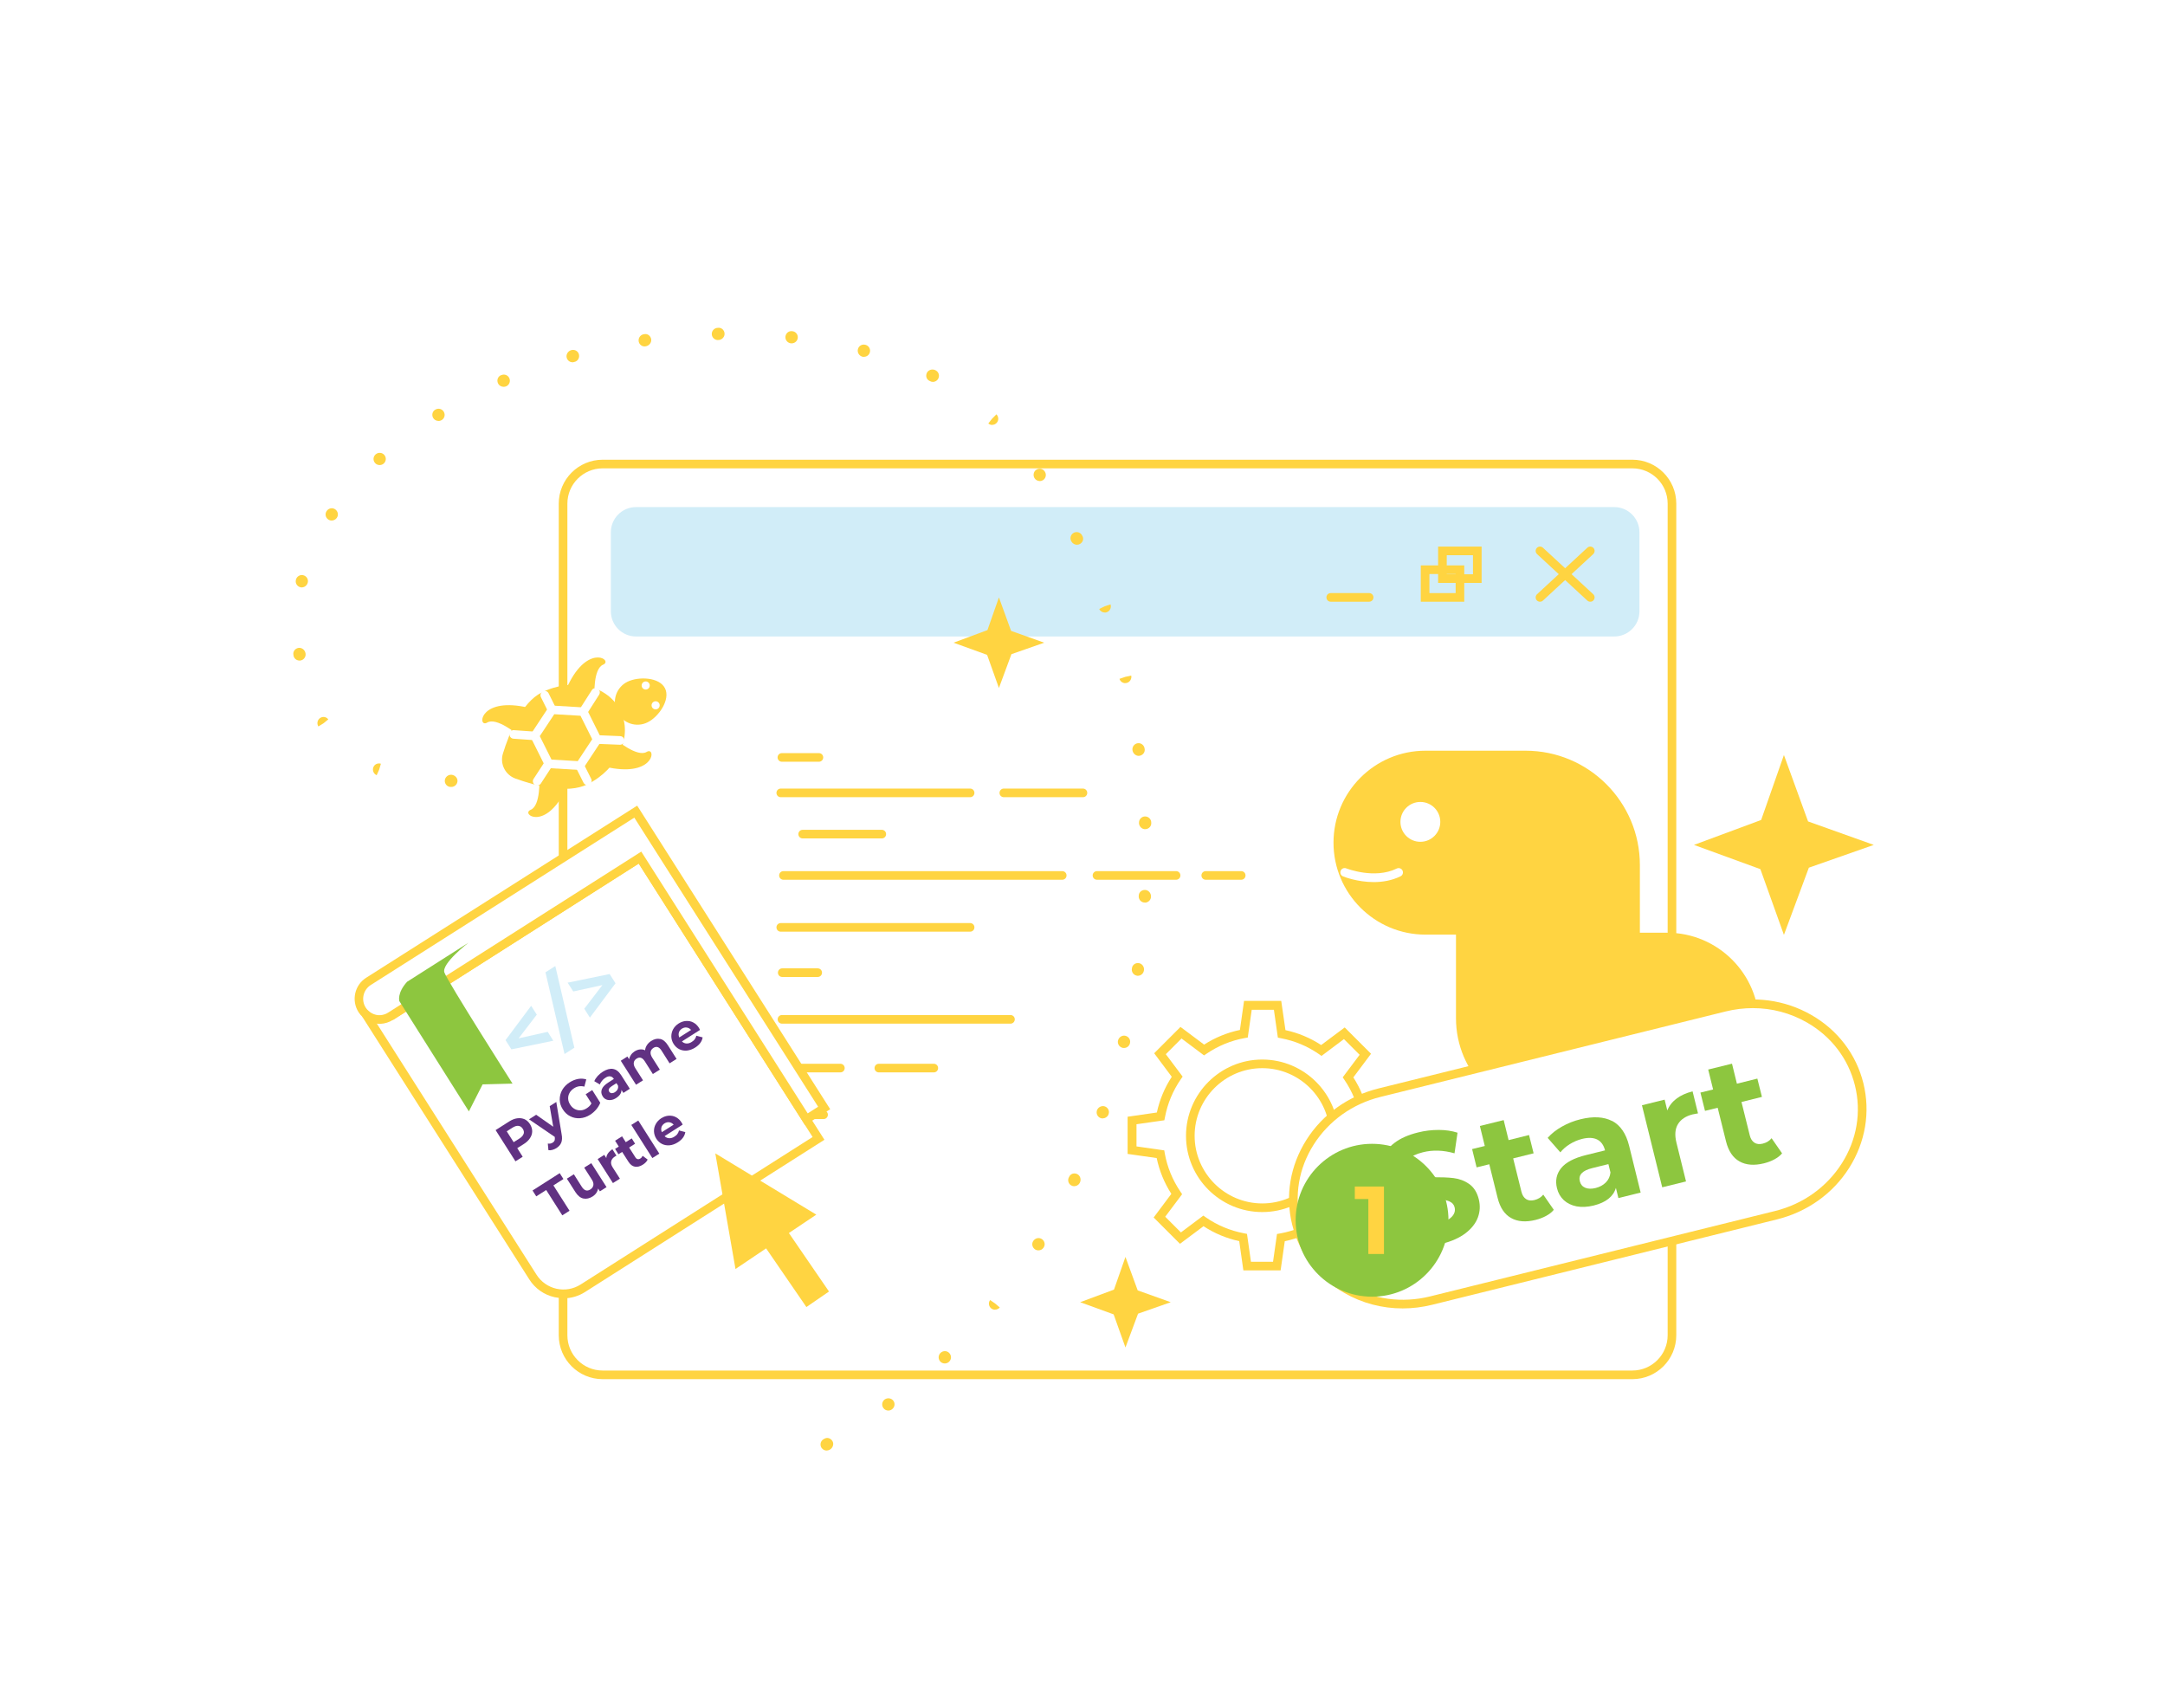 <?xml version="1.0" encoding="UTF-8"?> <svg xmlns="http://www.w3.org/2000/svg" width="251" height="198" viewBox="0 0 251 198" fill="none"><g filter="url(#filter0_dd_4408_687)"><path d="M189.25 144.87H69.87C67.06 144.87 64.78 142.59 64.78 139.78V43.38C64.78 40.57 67.06 38.29 69.87 38.29H189.25C192.06 38.29 194.34 40.57 194.34 43.38V139.78C194.34 142.59 192.06 144.87 189.25 144.87ZM69.87 39.29C67.62 39.29 65.78 41.12 65.78 43.38V139.78C65.78 142.04 67.61 143.87 69.87 143.87H189.25C191.5 143.87 193.34 142.04 193.34 139.78V43.38C193.34 41.12 191.51 39.29 189.25 39.29H69.87Z" fill="#FFD441"></path><path d="M165.27 72.02H176.86C184.18 72.02 190.12 77.96 190.12 85.28V93.34H165.26C159.38 93.34 154.6 88.56 154.6 82.68C154.6 76.8 159.38 72.02 165.26 72.02H165.27Z" fill="#FFD441"></path><path d="M168.8 93.12H193.28C199.16 93.12 203.94 97.9 203.94 103.78C203.94 109.66 199.16 114.44 193.28 114.44H180.21C173.91 114.44 168.8 109.33 168.8 103.03V93.12Z" fill="#FFD441"></path><path d="M164.67 82.58C165.946 82.58 166.98 81.546 166.98 80.27C166.98 78.994 165.946 77.96 164.67 77.96C163.394 77.96 162.36 78.994 162.36 80.27C162.36 81.546 163.394 82.58 164.67 82.58Z" fill="white"></path><path d="M159.27 87.25C157.36 87.25 155.8 86.63 155.71 86.59C155.45 86.49 155.33 86.2 155.43 85.94C155.53 85.68 155.82 85.56 156.08 85.66C156.11 85.67 159.35 86.95 161.93 85.68C162.18 85.56 162.48 85.66 162.6 85.91C162.72 86.16 162.62 86.46 162.37 86.58C161.35 87.08 160.26 87.25 159.27 87.25Z" fill="white"></path><path d="M135.73 135.95L131.94 137.28L130.48 141.2L129.11 137.36L125.23 135.95L129.15 134.49L130.48 130.7L131.9 134.58L135.73 135.95Z" fill="#FFD441"></path><path d="M217.24 82.94L209.71 85.58L206.82 93.37L204.09 85.75L196.39 82.94L204.18 80.05L206.82 72.52L209.62 80.22L217.24 82.94Z" fill="#FFD441"></path><path d="M187.15 43.78H73.74C72.127 43.78 70.82 45.087 70.82 46.7V55.86C70.82 57.473 72.127 58.78 73.74 58.78H187.15C188.762 58.78 190.07 57.473 190.07 55.86V46.7C190.07 45.087 188.762 43.78 187.15 43.78Z" fill="#D1EDF8"></path><path d="M178.54 54.75C178.41 54.75 178.27 54.7 178.17 54.59C177.98 54.39 178 54.07 178.2 53.88L184.03 48.49C184.23 48.3 184.55 48.32 184.74 48.52C184.93 48.72 184.91 49.04 184.71 49.23L178.88 54.62C178.78 54.71 178.66 54.75 178.54 54.75Z" fill="#FFD441"></path><path d="M184.37 54.75C184.25 54.75 184.13 54.71 184.03 54.62L178.2 49.23C178 49.04 177.98 48.73 178.17 48.52C178.36 48.32 178.67 48.3 178.88 48.49L184.71 53.88C184.91 54.07 184.93 54.38 184.74 54.59C184.64 54.7 184.51 54.75 184.37 54.75Z" fill="#FFD441"></path><path d="M171.77 52.57H166.729V48.36H171.77V52.57ZM167.729 51.57H170.77V49.36H167.729V51.57Z" fill="#FFD441"></path><path d="M169.76 54.75H164.72V50.54H169.76V54.75ZM165.72 53.75H168.76V51.54H165.72V53.75Z" fill="#FFD441"></path><path d="M158.73 54.75H154.28C154 54.75 153.78 54.53 153.78 54.25C153.78 53.97 154 53.75 154.28 53.75H158.73C159.01 53.75 159.23 53.97 159.23 54.25C159.23 54.53 159.01 54.75 158.73 54.75Z" fill="#FFD441"></path><path d="M112.47 77.41H90.519C90.24 77.41 90.019 77.19 90.019 76.91C90.019 76.63 90.24 76.41 90.519 76.41H112.47C112.75 76.41 112.97 76.63 112.97 76.91C112.97 77.19 112.75 77.41 112.47 77.41Z" fill="#FFD441"></path><path d="M117.15 103.66H90.66C90.38 103.66 90.16 103.44 90.16 103.16C90.16 102.88 90.38 102.66 90.66 102.66H117.15C117.43 102.66 117.65 102.88 117.65 103.16C117.65 103.44 117.43 103.66 117.15 103.66Z" fill="#FFD441"></path><path d="M112.47 93H90.519C90.24 93 90.019 92.78 90.019 92.5C90.019 92.22 90.24 92 90.519 92H112.47C112.75 92 112.97 92.22 112.97 92.5C112.97 92.78 112.75 93 112.47 93Z" fill="#FFD441"></path><path d="M123.15 86.98H90.83C90.55 86.98 90.33 86.76 90.33 86.48C90.33 86.2 90.55 85.98 90.83 85.98H123.15C123.43 85.98 123.65 86.2 123.65 86.48C123.65 86.76 123.43 86.98 123.15 86.98Z" fill="#FFD441"></path><path d="M125.55 77.41H116.38C116.1 77.41 115.88 77.19 115.88 76.91C115.88 76.63 116.1 76.41 116.38 76.41H125.55C125.83 76.41 126.05 76.63 126.05 76.91C126.05 77.19 125.83 77.41 125.55 77.41Z" fill="#FFD441"></path><path d="M102.23 82.19H93.06C92.78 82.19 92.56 81.97 92.56 81.69C92.56 81.41 92.78 81.19 93.06 81.19H102.23C102.51 81.19 102.73 81.41 102.73 81.69C102.73 81.97 102.51 82.19 102.23 82.19Z" fill="#FFD441"></path><path d="M136.35 86.98H127.18C126.9 86.98 126.68 86.76 126.68 86.48C126.68 86.2 126.9 85.98 127.18 85.98H136.35C136.63 85.98 136.85 86.2 136.85 86.48C136.85 86.76 136.63 86.98 136.35 86.98Z" fill="#FFD441"></path><path d="M143.9 86.98H139.79C139.51 86.98 139.29 86.76 139.29 86.48C139.29 86.2 139.51 85.98 139.79 85.98H143.9C144.18 85.98 144.4 86.2 144.4 86.48C144.4 86.76 144.18 86.98 143.9 86.98Z" fill="#FFD441"></path><path d="M94.8 98.25H90.69C90.41 98.25 90.19 98.03 90.19 97.75C90.19 97.47 90.41 97.25 90.69 97.25H94.8C95.08 97.25 95.3 97.47 95.3 97.75C95.3 98.03 95.08 98.25 94.8 98.25Z" fill="#FFD441"></path><path d="M97.43 109.31H91.06C90.78 109.31 90.56 109.09 90.56 108.81C90.56 108.53 90.78 108.31 91.06 108.31H97.43C97.71 108.31 97.93 108.53 97.93 108.81C97.93 109.09 97.71 109.31 97.43 109.31Z" fill="#FFD441"></path><path d="M108.26 109.31H101.89C101.61 109.31 101.39 109.09 101.39 108.81C101.39 108.53 101.61 108.31 101.89 108.31H108.26C108.54 108.31 108.76 108.53 108.76 108.81C108.76 109.09 108.54 109.31 108.26 109.31Z" fill="#FFD441"></path><path d="M95.48 114.72H91.19C90.91 114.72 90.69 114.5 90.69 114.22C90.69 113.94 90.91 113.72 91.19 113.72H95.48C95.76 113.72 95.98 113.94 95.98 114.22C95.98 114.5 95.76 114.72 95.48 114.72Z" fill="#FFD441"></path><path d="M94.94 73.3H90.65C90.37 73.3 90.15 73.08 90.15 72.8C90.15 72.52 90.37 72.3 90.65 72.3H94.94C95.22 72.3 95.44 72.52 95.44 72.8C95.44 73.08 95.22 73.3 94.94 73.3Z" fill="#FFD441"></path><path d="M131.23 114.9V118.34L134.53 118.81C134.84 120.5 135.49 122.06 136.42 123.42L134.42 126.09L136.85 128.52L139.51 126.52C140.87 127.46 142.43 128.13 144.11 128.44L144.58 131.75H148.02L148.49 128.45C150.18 128.14 151.74 127.49 153.1 126.56L155.77 128.56L158.2 126.13L156.2 123.47C157.14 122.11 157.81 120.55 158.12 118.87L161.43 118.4V114.96L158.13 114.49C157.82 112.8 157.17 111.24 156.24 109.88L158.24 107.21L155.81 104.78L153.15 106.78C151.79 105.84 150.23 105.17 148.55 104.86L148.08 101.55H144.64L144.17 104.85C142.48 105.16 140.92 105.81 139.56 106.74L136.89 104.74L134.46 107.17L136.46 109.83C135.52 111.19 134.85 112.75 134.54 114.43L131.23 114.9ZM146.34 108.31C150.95 108.31 154.68 112.05 154.68 116.65C154.68 121.25 150.94 124.99 146.34 124.99C141.74 124.99 138 121.26 138 116.65C138 112.04 141.74 108.31 146.34 108.31Z" fill="white"></path><path d="M148.46 132.26H144.15L143.67 128.87C142.19 128.55 140.8 127.97 139.53 127.14L136.8 129.18L133.75 126.13L135.8 123.39C134.98 122.11 134.41 120.72 134.1 119.24L130.73 118.76V114.45L134.12 113.96C134.44 112.48 135.02 111.09 135.85 109.82L133.81 107.09L136.86 104.04L139.6 106.09C140.87 105.27 142.27 104.7 143.75 104.39L144.23 101.02H148.54L149.03 104.41C150.51 104.73 151.9 105.31 153.17 106.14L155.9 104.1L158.95 107.15L156.9 109.89C157.72 111.16 158.29 112.56 158.6 114.04L161.97 114.52V118.83L158.58 119.31C158.26 120.79 157.68 122.18 156.85 123.45L158.89 126.18L155.84 129.23L153.1 127.18C151.83 128 150.43 128.57 148.95 128.88L148.47 132.25L148.46 132.26ZM145.02 131.26H147.59L148.05 128.04L148.41 127.98C150.01 127.69 151.49 127.08 152.83 126.17L153.13 125.97L155.74 127.93L157.56 126.11L155.61 123.5L155.82 123.2C156.74 121.87 157.36 120.38 157.66 118.79L157.73 118.44L160.96 117.98V115.41L157.74 114.95L157.68 114.6C157.39 113 156.78 111.52 155.87 110.18L155.67 109.88L157.63 107.27L155.81 105.45L153.21 107.4L152.91 107.19C151.58 106.27 150.1 105.65 148.5 105.35L148.15 105.28L147.69 102.05H145.12L144.66 105.27L144.31 105.33C142.71 105.62 141.23 106.23 139.89 107.14L139.59 107.34L136.98 105.38L135.16 107.2L137.11 109.8L136.9 110.1C135.98 111.43 135.36 112.92 135.06 114.51L134.99 114.86L131.76 115.32V117.89L134.98 118.35L135.04 118.71C135.33 120.3 135.94 121.79 136.85 123.13L137.05 123.43L135.09 126.04L136.91 127.86L139.51 125.91L139.81 126.12C141.14 127.04 142.63 127.66 144.22 127.96L144.57 128.03L145.03 131.26H145.02ZM146.34 125.5C141.46 125.5 137.5 121.53 137.5 116.66C137.5 111.79 141.47 107.82 146.34 107.82C151.21 107.82 155.18 111.79 155.18 116.66C155.18 121.53 151.21 125.5 146.34 125.5ZM146.34 108.82C142.02 108.82 138.5 112.34 138.5 116.66C138.5 120.98 142.02 124.5 146.34 124.5C150.66 124.5 154.18 120.98 154.18 116.66C154.18 112.34 150.66 108.82 146.34 108.82Z" fill="#FFD441"></path><path d="M45.28 102.81L74.2 84.42L94.89 116.96L67.57 134.33C65.61 135.58 63.02 135 61.78 133.04L42.39 102.55" fill="white"></path><path d="M65.33 135.48C64.99 135.48 64.65 135.44 64.3 135.37C63.08 135.1 62.03 134.36 61.36 133.3L41.97 102.81L42.81 102.27L62.2 132.76C62.73 133.59 63.55 134.17 64.52 134.39C65.48 134.6 66.47 134.43 67.31 133.9L94.21 116.8L74.05 85.11L45.55 103.24L45.01 102.4L74.35 83.74L95.58 117.12L67.84 134.76C67.08 135.25 66.21 135.5 65.32 135.5L65.33 135.48Z" fill="#FFD441"></path><path d="M73.7 79.09L95.549 113.44L93.49 114.75L74.2 84.41L45.279 102.8C45.099 102.92 44.9 103.01 44.709 103.06C43.9 103.32 43.02 103.11 42.389 102.53C42.23 102.39 42.099 102.24 41.98 102.05C41.27 100.93 41.599 99.46 42.7 98.75L73.689 79.07L73.7 79.09Z" fill="white"></path><path d="M93.34 115.44L74.05 85.1L45.55 103.23C45.32 103.37 45.08 103.48 44.85 103.55C43.89 103.86 42.82 103.61 42.06 102.91C41.87 102.74 41.71 102.55 41.57 102.33C40.71 100.98 41.11 99.19 42.45 98.34L73.87 78.39L74.14 78.81L96.25 113.58L93.35 115.42L93.34 115.44ZM74.35 83.72L93.64 114.06L94.85 113.29L73.54 79.78L42.97 99.19C42.1 99.75 41.84 100.92 42.4 101.8C42.49 101.94 42.59 102.06 42.72 102.17C43.22 102.64 43.92 102.8 44.55 102.59C44.7 102.55 44.86 102.47 45 102.38L74.34 83.72H74.35Z" fill="#FFD441"></path><path d="M59.989 114.63C60.289 114.59 60.569 114.63 60.819 114.74C61.069 114.86 61.279 115.05 61.45 115.32C61.62 115.59 61.7 115.86 61.7 116.14C61.7 116.42 61.609 116.69 61.44 116.94C61.27 117.2 61.029 117.43 60.7 117.63L59.969 118.09L60.599 119.09L59.76 119.62L57.459 116L59.029 115C59.349 114.8 59.66 114.67 59.969 114.63H59.989ZM60.709 116.44C60.77 116.25 60.739 116.05 60.609 115.85C60.48 115.65 60.319 115.53 60.109 115.51C59.91 115.48 59.69 115.55 59.429 115.71L58.749 116.14L59.55 117.4L60.23 116.97C60.48 116.81 60.639 116.63 60.7 116.44H60.709Z" fill="#613182"></path><path d="M64.49 112.72L65.11 116.47C65.19 116.87 65.17 117.2 65.07 117.45C64.97 117.7 64.78 117.91 64.52 118.08C64.38 118.17 64.22 118.24 64.05 118.29C63.88 118.34 63.72 118.35 63.58 118.32L63.51 117.56C63.61 117.58 63.71 117.57 63.81 117.56C63.91 117.54 64 117.5 64.08 117.45C64.19 117.38 64.26 117.3 64.3 117.2C64.33 117.1 64.34 116.97 64.32 116.82V116.79L61.33 114.75L62.16 114.22L64.14 115.61L63.73 113.22L64.51 112.73L64.49 112.72Z" fill="#613182"></path><path d="M67.89 111.85L68.66 111.36L69.59 112.83C69.49 113.1 69.33 113.36 69.13 113.6C68.92 113.84 68.69 114.05 68.42 114.22C68.04 114.46 67.66 114.59 67.25 114.62C66.85 114.65 66.47 114.58 66.12 114.4C65.77 114.23 65.48 113.96 65.25 113.6C65.02 113.24 64.9 112.87 64.89 112.47C64.89 112.08 64.98 111.7 65.18 111.35C65.38 111 65.67 110.7 66.05 110.46C66.37 110.26 66.69 110.13 67.02 110.07C67.35 110.01 67.66 110.03 67.97 110.12L67.75 110.96C67.32 110.85 66.92 110.91 66.55 111.15C66.32 111.3 66.14 111.48 66.03 111.69C65.91 111.9 65.86 112.12 65.87 112.36C65.88 112.6 65.96 112.83 66.11 113.06C66.25 113.28 66.43 113.45 66.64 113.56C66.85 113.67 67.08 113.72 67.32 113.71C67.56 113.7 67.79 113.62 68.02 113.47C68.26 113.32 68.45 113.13 68.57 112.9L67.9 111.84L67.89 111.85Z" fill="#613182"></path><path d="M71.069 108.91C71.429 108.97 71.739 109.2 72.009 109.62L73.019 111.21L72.269 111.69L72.049 111.34C72.059 111.69 71.859 112 71.449 112.27C71.239 112.41 71.029 112.49 70.819 112.51C70.619 112.54 70.429 112.51 70.269 112.44C70.109 112.37 69.969 112.25 69.869 112.08C69.709 111.82 69.669 111.56 69.769 111.28C69.869 111 70.119 110.74 70.529 110.48L71.169 110.07C71.059 109.9 70.919 109.79 70.749 109.77C70.579 109.74 70.389 109.8 70.179 109.94C70.029 110.03 69.899 110.15 69.789 110.29C69.679 110.43 69.589 110.57 69.549 110.71L68.899 110.33C68.979 110.13 69.109 109.93 69.289 109.73C69.459 109.54 69.669 109.37 69.889 109.23C70.319 108.96 70.719 108.85 71.079 108.91H71.069ZM71.599 111.27C71.669 111.14 71.679 111 71.649 110.84L71.469 110.56L70.919 110.91C70.589 111.12 70.489 111.34 70.629 111.55C70.699 111.65 70.789 111.71 70.909 111.72C71.029 111.72 71.159 111.69 71.299 111.6C71.439 111.51 71.539 111.4 71.609 111.27H71.599Z" fill="#613182"></path><path d="M76.539 105.43C76.879 105.51 77.169 105.75 77.429 106.16L78.439 107.75L77.629 108.26L76.699 106.79C76.559 106.57 76.409 106.43 76.249 106.38C76.089 106.33 75.919 106.36 75.759 106.47C75.569 106.59 75.459 106.75 75.429 106.94C75.399 107.13 75.459 107.35 75.609 107.59L76.499 108.99L75.689 109.5L74.759 108.03C74.479 107.59 74.169 107.49 73.809 107.71C73.619 107.83 73.509 107.98 73.479 108.18C73.449 108.37 73.509 108.59 73.659 108.83L74.549 110.23L73.739 110.74L71.969 107.96L72.739 107.47L72.939 107.79C72.969 107.61 73.039 107.44 73.149 107.28C73.259 107.12 73.399 106.99 73.579 106.87C73.779 106.75 73.979 106.67 74.189 106.65C74.399 106.63 74.599 106.65 74.789 106.75C74.809 106.53 74.879 106.33 75.009 106.14C75.129 105.95 75.299 105.79 75.509 105.66C75.859 105.44 76.199 105.36 76.539 105.44V105.43Z" fill="#613182"></path><path d="M81.17 104.38L79.06 105.72C79.21 105.87 79.38 105.95 79.59 105.96C79.8 105.97 80 105.91 80.21 105.77C80.35 105.68 80.47 105.58 80.55 105.46C80.63 105.35 80.7 105.21 80.73 105.06L81.46 105.25C81.39 105.72 81.1 106.11 80.6 106.43C80.29 106.63 79.97 106.74 79.65 106.78C79.33 106.81 79.04 106.76 78.77 106.63C78.5 106.5 78.28 106.29 78.1 106.02C77.93 105.75 77.84 105.46 77.83 105.16C77.83 104.86 77.89 104.58 78.04 104.31C78.19 104.04 78.4 103.82 78.68 103.64C78.95 103.47 79.24 103.37 79.53 103.35C79.82 103.33 80.11 103.38 80.37 103.52C80.64 103.66 80.86 103.87 81.04 104.16C81.04 104.17 81.09 104.25 81.16 104.39L81.17 104.38ZM78.71 104.69C78.65 104.87 78.67 105.06 78.75 105.26L80.12 104.39C79.98 104.23 79.82 104.14 79.62 104.11C79.43 104.08 79.24 104.13 79.06 104.24C78.88 104.36 78.76 104.51 78.7 104.69H78.71Z" fill="#613182"></path><path d="M63.33 122.94L62.17 123.68L61.74 123L64.89 120.99L65.32 121.67L64.16 122.41L66.03 125.35L65.19 125.88L63.32 122.94H63.33Z" fill="#613182"></path><path d="M68.55 119.83L70.32 122.61L69.55 123.1L69.34 122.77C69.31 122.96 69.24 123.13 69.13 123.29C69.02 123.45 68.88 123.58 68.71 123.69C68.34 123.92 67.99 124 67.64 123.93C67.29 123.86 66.99 123.61 66.72 123.2L65.72 121.63L66.53 121.12L67.45 122.57C67.74 123.02 68.07 123.12 68.44 122.88C68.63 122.76 68.75 122.6 68.79 122.4C68.83 122.2 68.77 121.97 68.61 121.73L67.73 120.35L68.54 119.84L68.55 119.83Z" fill="#613182"></path><path d="M70.499 118.68C70.62 118.51 70.79 118.35 70.999 118.22L71.47 118.96C71.38 119.01 71.309 119.04 71.279 119.07C71.049 119.22 70.91 119.4 70.86 119.61C70.81 119.82 70.859 120.06 71.029 120.32L71.87 121.63L71.06 122.14L69.29 119.36L70.06 118.87L70.29 119.24C70.3 119.04 70.37 118.86 70.49 118.69L70.499 118.68Z" fill="#613182"></path><path d="M75.09 119.4C75.05 119.51 74.98 119.61 74.88 119.72C74.78 119.82 74.67 119.92 74.54 120C74.21 120.21 73.9 120.29 73.61 120.24C73.32 120.19 73.07 120 72.86 119.67L72.13 118.53L71.7 118.8L71.31 118.18L71.74 117.91L71.31 117.23L72.12 116.72L72.55 117.4L73.24 116.96L73.63 117.58L72.94 118.02L73.66 119.15C73.73 119.27 73.82 119.34 73.92 119.36C74.02 119.39 74.13 119.36 74.24 119.29C74.37 119.21 74.45 119.1 74.5 118.98L75.08 119.41L75.09 119.4Z" fill="#613182"></path><path d="M73.19 115.4L74 114.89L76.44 118.73L75.63 119.24L73.19 115.4Z" fill="#613182"></path><path d="M79.15 115.36L77.05 116.7C77.2 116.85 77.37 116.93 77.58 116.94C77.79 116.95 77.99 116.89 78.2 116.75C78.34 116.66 78.46 116.56 78.54 116.44C78.62 116.33 78.69 116.19 78.72 116.04L79.45 116.23C79.38 116.7 79.09 117.09 78.59 117.41C78.28 117.61 77.96 117.73 77.64 117.76C77.32 117.79 77.03 117.74 76.76 117.61C76.49 117.48 76.27 117.27 76.09 117C75.92 116.73 75.83 116.44 75.82 116.14C75.81 115.84 75.88 115.56 76.03 115.29C76.18 115.02 76.39 114.8 76.67 114.62C76.94 114.45 77.23 114.35 77.52 114.33C77.82 114.31 78.1 114.36 78.36 114.5C78.63 114.64 78.85 114.85 79.03 115.14C79.03 115.15 79.08 115.23 79.15 115.37V115.36ZM76.69 115.67C76.63 115.85 76.65 116.04 76.73 116.24L78.1 115.37C77.96 115.21 77.79 115.12 77.6 115.09C77.41 115.06 77.22 115.11 77.04 115.22C76.86 115.34 76.74 115.49 76.68 115.67H76.69Z" fill="#613182"></path><path d="M47.22 98.79L54.31 94.28C54.31 94.28 51.16 96.7 51.52 97.73C51.88 98.76 59.42 110.61 59.42 110.61L55.95 110.7L54.36 113.83L46.3 101.05C46.3 101.05 46 100.12 47.21 98.79H47.22Z" fill="#8DC63F"></path><path d="M62.229 102.62L60.129 105.36L63.499 104.61L64.149 105.64L59.289 106.64L58.609 105.57L61.579 101.59L62.229 102.61V102.62Z" fill="#D1EDF8"></path><path d="M63.239 97.71L64.379 96.98L66.589 106.45L65.449 107.18L63.239 97.71Z" fill="#D1EDF8"></path><path d="M70.68 97.91L71.36 98.98L68.39 102.96L67.74 101.93L69.84 99.19L66.46 99.93L65.81 98.91L70.67 97.91H70.68Z" fill="#D1EDF8"></path><path d="M96.11 134.71L91.46 127.93L94.64 125.8L82.93 118.7L85.27 132.1L88.82 129.71L93.49 136.51L96.11 134.71Z" fill="#FFD441"></path><path d="M68.12 75.91C65.78 77.08 62.05 76.08 59.76 75.25C58.57 74.82 57.93 73.54 58.31 72.34C59.03 70.01 60.47 66.43 62.81 65.27C66.38 63.49 70.46 64.43 71.92 67.37C73.39 70.31 71.69 74.13 68.12 75.91Z" fill="#FFD441"></path><path d="M68.919 65.7C68.919 65.7 68.749 62.53 69.919 62.05C71.09 61.57 68.4 59.66 66.09 63.96C63.779 68.26 68.909 65.7 68.909 65.7H68.919Z" fill="#FFD441"></path><path d="M71.45 70.77C71.45 70.77 73.879 72.82 74.969 72.16C76.059 71.51 75.969 74.81 71.139 74.07C66.309 73.33 71.45 70.77 71.45 70.77Z" fill="#FFD441"></path><path d="M62.529 75.22C62.529 75.22 62.7 78.39 61.529 78.87C60.359 79.35 63.05 81.26 65.359 76.96C67.669 72.66 62.539 75.22 62.539 75.22H62.529Z" fill="#FFD441"></path><path d="M60 70.15C60 70.15 57.57 68.1 56.48 68.76C55.39 69.41 55.48 66.11 60.31 66.85C65.14 67.59 60 70.15 60 70.15Z" fill="#FFD441"></path><path d="M75.079 68.73C73.779 69.38 72.2 68.85 71.559 67.55C70.919 66.25 71.439 64.67 72.74 64.03C74.04 63.39 76.46 63.49 77.1 64.79C77.749 66.09 76.379 68.09 75.079 68.73Z" fill="#FFD441"></path><path d="M67.49 74.27L63.3 74.02L61.43 70.27L63.74 66.77L67.93 67.02L69.8 70.77L67.49 74.27ZM63.94 73.05L66.98 73.23L68.66 70.69L67.3 67.97L64.26 67.79L62.58 70.33L63.94 73.05Z" fill="white"></path><path d="M71.88 71.33H71.86L69.15 71.22C68.87 71.21 68.66 70.98 68.67 70.7C68.68 70.42 68.9 70.22 69.19 70.22L71.9 70.33C72.18 70.34 72.39 70.57 72.38 70.85C72.37 71.12 72.15 71.33 71.88 71.33Z" fill="white"></path><path d="M67.61 68C67.52 68 67.42 67.97 67.34 67.92C67.11 67.77 67.04 67.46 67.19 67.23L68.62 64.99C68.77 64.76 69.08 64.69 69.31 64.84C69.54 64.99 69.61 65.3 69.46 65.53L68.03 67.77C67.93 67.92 67.77 68 67.61 68Z" fill="white"></path><path d="M68.1 76.01C67.92 76.01 67.74 75.91 67.65 75.73L66.77 73.98C66.65 73.73 66.75 73.43 66.99 73.31C67.24 73.19 67.54 73.29 67.66 73.53L68.54 75.28C68.66 75.53 68.56 75.83 68.32 75.95C68.25 75.99 68.17 76 68.1 76V76.01Z" fill="white"></path><path d="M63.999 67.78C63.819 67.78 63.639 67.68 63.55 67.5L62.709 65.81C62.59 65.56 62.69 65.26 62.929 65.14C63.179 65.02 63.48 65.12 63.599 65.36L64.439 67.05C64.559 67.3 64.46 67.6 64.219 67.72C64.15 67.76 64.07 67.77 63.999 67.77V67.78Z" fill="white"></path><path d="M62 70.8C62 70.8 61.98 70.8 61.96 70.8L59.53 70.63C59.25 70.61 59.05 70.37 59.07 70.1C59.09 69.83 59.33 69.6 59.6 69.64L62.03 69.81C62.31 69.83 62.51 70.07 62.49 70.34C62.47 70.6 62.25 70.8 61.99 70.8H62Z" fill="white"></path><path d="M62.279 76.06C62.19 76.06 62.09 76.03 62.01 75.98C61.779 75.83 61.709 75.52 61.859 75.29L63.19 73.25C63.34 73.02 63.65 72.96 63.88 73.1C64.109 73.25 64.18 73.56 64.029 73.79L62.7 75.83C62.599 75.98 62.44 76.06 62.279 76.06Z" fill="white"></path><path d="M74.86 64.93C75.119 64.93 75.33 64.72 75.33 64.46C75.33 64.201 75.119 63.99 74.86 63.99C74.6 63.99 74.39 64.201 74.39 64.46C74.39 64.72 74.6 64.93 74.86 64.93Z" fill="white"></path><path d="M76.01 67.23C76.269 67.23 76.48 67.02 76.48 66.76C76.48 66.501 76.269 66.29 76.01 66.29C75.75 66.29 75.54 66.501 75.54 66.76C75.54 67.02 75.75 67.23 76.01 67.23Z" fill="white"></path><path d="M121.06 59.5L117.26 60.83L115.81 64.75L114.44 60.91L110.55 59.5L114.48 58.04L115.81 54.25L117.22 58.13L121.06 59.5Z" fill="#FFD441"></path><path d="M205.9 125.86L165.91 135.76C158.94 137.49 151.95 133.49 150.3 126.84C148.65 120.18 152.97 113.39 159.94 111.66L199.93 101.76C206.9 100.03 213.89 104.03 215.54 110.68C217.19 117.34 212.87 124.13 205.9 125.86Z" fill="white"></path><path d="M162.62 136.67C160.25 136.67 157.93 136.07 155.86 134.88C152.79 133.13 150.64 130.31 149.81 126.96C148.98 123.61 149.57 120.12 151.46 117.13C153.35 114.15 156.32 112.04 159.82 111.17L199.81 101.27C203.31 100.41 206.92 100.89 209.98 102.64C213.05 104.39 215.2 107.21 216.03 110.56C216.86 113.91 216.27 117.4 214.38 120.39C212.49 123.37 209.52 125.48 206.02 126.35L166.03 136.25C164.9 136.53 163.75 136.67 162.62 136.67ZM203.22 101.86C202.17 101.86 201.1 101.99 200.05 102.25L160.06 112.15C156.81 112.95 154.06 114.92 152.31 117.67C150.56 120.42 150.02 123.63 150.79 126.72C151.56 129.81 153.53 132.39 156.36 134.01C159.2 135.63 162.55 136.08 165.79 135.28L205.78 125.38C209.03 124.58 211.78 122.61 213.53 119.86C215.28 117.11 215.82 113.9 215.05 110.81C214.28 107.72 212.31 105.14 209.48 103.52C207.56 102.42 205.41 101.86 203.22 101.86Z" fill="#FFD441"></path><path d="M164.21 129.48C163.23 129.44 162.41 129.28 161.75 128.99L162.19 126.59C162.82 126.85 163.52 127 164.31 127.06C165.1 127.12 165.86 127.06 166.59 126.87C167.4 126.67 167.97 126.4 168.3 126.06C168.63 125.72 168.74 125.35 168.64 124.95C168.57 124.66 168.39 124.44 168.11 124.3C167.83 124.16 167.5 124.08 167.11 124.05C166.72 124.02 166.2 124.01 165.56 124.02C164.56 124.03 163.73 124 163.08 123.92C162.42 123.85 161.82 123.61 161.27 123.23C160.72 122.84 160.34 122.23 160.14 121.41C159.96 120.69 160 119.99 160.24 119.31C160.48 118.63 160.96 118.02 161.66 117.49C162.36 116.95 163.27 116.55 164.41 116.27C165.2 116.07 166 115.98 166.8 115.98C167.6 115.98 168.33 116.09 168.98 116.3L168.63 118.69C167.33 118.32 166.1 118.28 164.96 118.57C164.16 118.77 163.6 119.04 163.28 119.4C162.96 119.75 162.86 120.14 162.96 120.57C163.07 120.99 163.36 121.26 163.86 121.35C164.36 121.44 165.08 121.48 166.03 121.46C167.03 121.46 167.86 121.48 168.51 121.56C169.17 121.64 169.77 121.86 170.32 122.24C170.87 122.62 171.25 123.22 171.45 124.04C171.62 124.75 171.59 125.44 171.34 126.12C171.09 126.8 170.61 127.41 169.91 127.95C169.2 128.49 168.29 128.9 167.16 129.18C166.18 129.42 165.2 129.52 164.22 129.48H164.21Z" fill="#8DC63F"></path><path d="M180.13 125.25C179.91 125.52 179.61 125.75 179.24 125.95C178.87 126.15 178.47 126.3 178.03 126.41C176.9 126.69 175.95 126.62 175.19 126.19C174.43 125.77 173.91 124.99 173.63 123.87L172.66 119.96L171.19 120.32L170.67 118.2L172.14 117.84L171.57 115.52L174.33 114.84L174.9 117.16L177.27 116.57L177.8 118.69L175.43 119.28L176.39 123.15C176.49 123.55 176.67 123.83 176.93 124C177.19 124.17 177.51 124.2 177.89 124.11C178.33 124 178.67 123.79 178.92 123.48L180.14 125.24L180.13 125.25Z" fill="#8DC63F"></path><path d="M186.9 114.93C187.86 115.44 188.52 116.4 188.87 117.81L190.21 123.24L187.63 123.88L187.34 122.7C187.04 123.71 186.18 124.39 184.77 124.74C184.04 124.92 183.38 124.95 182.78 124.84C182.18 124.72 181.69 124.48 181.3 124.12C180.91 123.75 180.64 123.29 180.51 122.74C180.29 121.86 180.45 121.08 180.99 120.41C181.53 119.74 182.5 119.23 183.89 118.89L186.08 118.35C185.93 117.75 185.63 117.33 185.19 117.1C184.74 116.87 184.15 116.84 183.42 117.02C182.91 117.15 182.44 117.35 181.99 117.63C181.54 117.91 181.18 118.23 180.9 118.58L179.43 116.9C179.86 116.41 180.41 115.97 181.09 115.59C181.76 115.21 182.49 114.92 183.25 114.74C184.72 114.38 185.94 114.45 186.91 114.95L186.9 114.93ZM186.17 122.07C186.48 121.76 186.66 121.38 186.71 120.91L186.47 119.94L184.58 120.41C183.45 120.69 182.97 121.2 183.16 121.94C183.25 122.29 183.45 122.54 183.78 122.68C184.11 122.82 184.51 122.83 185 122.71C185.47 122.59 185.86 122.38 186.17 122.07Z" fill="#8DC63F"></path><path d="M194.38 112.34C194.88 111.97 195.5 111.69 196.23 111.51L196.86 114.06C196.55 114.11 196.34 114.15 196.23 114.18C195.44 114.38 194.88 114.75 194.54 115.3C194.2 115.85 194.14 116.57 194.36 117.46L195.47 121.95L192.71 122.63L190.36 113.12L192.99 112.47L193.3 113.72C193.52 113.18 193.87 112.72 194.38 112.35V112.34Z" fill="#8DC63F"></path><path d="M206.61 118.69C206.39 118.96 206.09 119.19 205.72 119.39C205.35 119.59 204.95 119.74 204.51 119.85C203.38 120.13 202.43 120.06 201.67 119.63C200.91 119.21 200.39 118.43 200.11 117.32L199.14 113.41L197.67 113.77L197.14 111.65L198.61 111.29L198.04 108.98L200.8 108.3L201.37 110.62L203.74 110.03L204.27 112.15L201.9 112.74L202.86 116.61C202.96 117.01 203.14 117.29 203.4 117.46C203.66 117.63 203.98 117.66 204.36 117.57C204.8 117.46 205.14 117.25 205.39 116.94L206.61 118.7V118.69Z" fill="#8DC63F"></path><path d="M95.84 153.15C95.57 153.15 95.31 152.99 95.19 152.73C95.03 152.37 95.19 151.95 95.55 151.79C95.88 151.58 96.29 151.7 96.5 152.03C96.71 152.36 96.57 152.82 96.24 153.02C96.21 153.04 96.16 153.07 96.13 153.08C96.04 153.12 95.94 153.14 95.84 153.14V153.15ZM102.99 148.51C102.77 148.51 102.55 148.41 102.41 148.21C102.18 147.89 102.26 147.45 102.57 147.22C102.89 147 103.34 147.06 103.57 147.37C103.8 147.68 103.74 148.11 103.43 148.35C103.43 148.35 103.4 148.37 103.39 148.38C103.27 148.47 103.12 148.51 102.98 148.51H102.99ZM109.53 143.05C109.33 143.05 109.13 142.97 108.99 142.8C108.74 142.5 108.77 142.06 109.07 141.8C109.36 141.55 109.8 141.56 110.06 141.85C110.32 142.13 110.32 142.55 110.06 142.82C110.05 142.83 110.01 142.86 110 142.88C109.87 142.99 109.7 143.05 109.54 143.05H109.53ZM115.36 136.82C115.21 136.82 115.05 136.77 114.92 136.67C114.62 136.43 114.56 136 114.79 135.7L115.37 136.1L115.91 136.56C115.77 136.73 115.56 136.81 115.36 136.81V136.82ZM120.38 129.94C120.23 129.94 120.08 129.89 119.96 129.8C119.65 129.56 119.58 129.12 119.82 128.81C120.06 128.5 120.48 128.42 120.8 128.64C121.11 128.85 121.21 129.27 121.01 129.59C121 129.61 120.97 129.65 120.96 129.66C120.82 129.85 120.61 129.94 120.39 129.94H120.38ZM124.55 122.51C124.42 122.51 124.29 122.47 124.17 122.4C123.84 122.19 123.74 121.76 123.95 121.42C124.11 121.06 124.51 120.93 124.87 121.09C125.23 121.25 125.37 121.7 125.21 122.06C125.2 122.09 125.17 122.14 125.15 122.17C125.02 122.38 124.78 122.5 124.55 122.5V122.51ZM127.85 114.65C127.75 114.65 127.66 114.63 127.56 114.59C127.2 114.43 127.04 114.01 127.2 113.65C127.35 113.31 127.76 113.13 128.11 113.26C128.46 113.4 128.65 113.77 128.53 114.13C128.53 114.15 128.51 114.2 128.5 114.22C128.38 114.48 128.12 114.64 127.85 114.64V114.65ZM130.3 106.48C130.23 106.48 130.16 106.48 130.1 106.45C129.73 106.34 129.51 105.94 129.63 105.57C129.74 105.21 130.12 104.97 130.49 105.07C130.86 105.17 131.09 105.52 131.01 105.9C131.01 105.92 131 105.96 130.99 105.98C130.9 106.29 130.62 106.48 130.31 106.48H130.3ZM131.92 98.11C131.87 98.11 131.82 98.11 131.77 98.09C131.39 98.01 131.15 97.63 131.23 97.25C131.27 96.86 131.61 96.6 132 96.64C132.39 96.68 132.67 97.05 132.63 97.44C132.63 97.47 132.62 97.52 132.61 97.55C132.54 97.88 132.24 98.11 131.92 98.11ZM132.73 89.62C132.73 89.62 132.68 89.62 132.65 89.62C132.26 89.58 131.98 89.23 132.02 88.84C132.02 88.45 132.34 88.16 132.73 88.16C133.12 88.16 133.44 88.5 133.44 88.89C133.44 88.92 133.44 88.97 133.44 89C133.4 89.36 133.09 89.63 132.74 89.63L132.73 89.62ZM132.76 81.12C132.4 81.12 132.09 80.83 132.05 80.46C132.05 80.43 132.05 80.38 132.05 80.35C132.05 79.96 132.37 79.64 132.76 79.64C133.15 79.64 133.47 79.96 133.47 80.35C133.51 80.74 133.23 81.07 132.84 81.11C132.82 81.11 132.79 81.11 132.77 81.11L132.76 81.12ZM52.25 76.22C51.9 76.22 51.61 75.95 51.57 75.59C51.53 75.2 51.83 74.85 52.22 74.81C52.63 74.77 53.04 75.1 53.04 75.51C53.04 75.9 52.72 76.22 52.33 76.22C52.33 76.22 52.27 76.22 52.25 76.22ZM43.67 74.86C43.32 74.71 43.15 74.31 43.28 73.95C43.41 73.6 43.79 73.41 44.16 73.53L43.96 74.21L43.67 74.86ZM60.7 74.71C60.41 74.71 60.13 74.53 60.03 74.24C59.9 73.87 60.08 73.48 60.44 73.34L60.71 74L60.94 74.67C60.86 74.7 60.78 74.71 60.7 74.71ZM132.02 72.62C131.69 72.62 131.39 72.37 131.31 72.04C131.31 72.01 131.3 71.96 131.29 71.93C131.25 71.54 131.54 71.19 131.92 71.15C132.3 71.1 132.66 71.4 132.7 71.78C132.78 72.16 132.54 72.51 132.16 72.6C132.11 72.61 132.07 72.62 132.02 72.62ZM37.51 68.84L36.91 69.21C36.71 68.89 36.79 68.46 37.1 68.24C37.41 68.02 37.83 68.08 38.06 68.39L37.51 68.84ZM130.46 64.19C130.16 64.19 129.88 64 129.79 63.69L130.46 63.46L131.15 63.31C131.23 63.68 131.01 64.06 130.64 64.16C130.58 64.18 130.52 64.18 130.45 64.18L130.46 64.19ZM34.72 61.57C34.36 61.57 34.05 61.3 34.02 60.93C33.94 60.55 34.18 60.2 34.56 60.11C34.94 60.03 35.32 60.29 35.41 60.68C35.41 60.71 35.42 60.76 35.43 60.79C35.47 61.18 35.18 61.53 34.8 61.57C34.78 61.57 34.75 61.57 34.73 61.57H34.72ZM128.08 56C127.81 56 127.56 55.85 127.44 55.59L128.08 55.28L128.75 55.06C128.87 55.42 128.69 55.82 128.34 55.96C128.25 55.99 128.16 56.01 128.08 56.01V56ZM34.99 53.09C34.93 53.09 34.87 53.09 34.82 53.07C34.45 52.97 34.22 52.62 34.3 52.24C34.3 52.22 34.31 52.18 34.32 52.16C34.43 51.79 34.83 51.57 35.2 51.69C35.57 51.8 35.79 52.2 35.67 52.57C35.58 52.88 35.29 53.09 34.98 53.09H34.99ZM124.87 48.15C124.62 48.15 124.37 48.02 124.23 47.79C124.21 47.76 124.18 47.71 124.17 47.68C124.01 47.32 124.17 46.9 124.53 46.74C124.89 46.58 125.31 46.74 125.47 47.1C125.68 47.43 125.56 47.84 125.23 48.04C125.12 48.11 125 48.14 124.88 48.14L124.87 48.15ZM38.45 45.34C38.31 45.34 38.18 45.3 38.06 45.22C37.75 45.01 37.65 44.59 37.85 44.27C37.86 44.25 37.89 44.21 37.9 44.2C38.13 43.89 38.58 43.82 38.89 44.06C39.2 44.3 39.27 44.74 39.03 45.05C38.89 45.24 38.67 45.34 38.45 45.34ZM120.54 40.76C120.3 40.76 120.07 40.64 119.94 40.43C119.74 40.11 119.82 39.67 120.13 39.46C120.44 39.25 120.86 39.3 121.09 39.61C121.1 39.63 121.13 39.67 121.14 39.68C121.35 40.01 121.25 40.45 120.92 40.66C120.8 40.73 120.67 40.77 120.54 40.77V40.76ZM44.02 38.91C43.83 38.91 43.64 38.84 43.5 38.69C43.24 38.41 43.24 37.99 43.5 37.72C43.51 37.71 43.55 37.68 43.56 37.66C43.86 37.41 44.3 37.44 44.56 37.74C44.81 38.04 44.78 38.48 44.48 38.74C44.34 38.86 44.17 38.91 44 38.91H44.02ZM115.03 34.26C114.87 34.26 114.71 34.2 114.58 34.09L115.02 33.53L115.52 33.03C115.79 33.3 115.81 33.74 115.55 34.02C115.41 34.17 115.22 34.25 115.03 34.25V34.26ZM50.83 33.79C50.59 33.79 50.35 33.67 50.22 33.45C50.03 33.12 50.12 32.7 50.44 32.5C50.45 32.5 50.49 32.47 50.5 32.47C50.84 32.28 51.27 32.4 51.46 32.75C51.65 33.09 51.53 33.52 51.18 33.71C51.07 33.77 50.95 33.8 50.83 33.8V33.79ZM58.39 29.84C58.12 29.84 57.85 29.69 57.73 29.42C57.57 29.06 57.72 28.65 58.08 28.49H58.11C58.47 28.32 58.89 28.48 59.05 28.84C59.21 29.2 59.05 29.62 58.69 29.78C58.59 29.82 58.49 29.84 58.4 29.84H58.39ZM108.16 29.27C108.03 29.27 107.9 29.23 107.78 29.16C107.42 29 107.29 28.6 107.45 28.24C107.61 27.88 108.06 27.74 108.42 27.9C108.45 27.91 108.5 27.94 108.53 27.96C108.86 28.17 108.96 28.6 108.75 28.94C108.62 29.15 108.38 29.27 108.15 29.27H108.16ZM66.36 26.99C66.07 26.99 65.81 26.8 65.71 26.5C65.59 26.13 65.82 25.72 66.19 25.6C66.22 25.6 66.27 25.57 66.3 25.57C66.69 25.5 67.06 25.74 67.13 26.13C67.2 26.52 66.96 26.89 66.57 26.96C66.5 26.98 66.42 27 66.35 27L66.36 26.99ZM100.16 26.37C100.09 26.37 100.02 26.37 99.96 26.34C99.59 26.23 99.37 25.85 99.46 25.48C99.55 25.11 99.91 24.88 100.29 24.96C100.31 24.96 100.35 24.97 100.37 24.98C100.74 25.09 100.96 25.49 100.84 25.86C100.75 26.17 100.47 26.36 100.16 26.36V26.37ZM74.74 25.16C74.38 25.16 74.07 24.89 74.04 24.52C74 24.13 74.29 23.78 74.67 23.74C75.05 23.65 75.4 23.9 75.49 24.28C75.57 24.66 75.31 25.04 74.92 25.13C74.89 25.13 74.84 25.14 74.81 25.15C74.79 25.15 74.76 25.15 74.74 25.15V25.16ZM91.78 24.8C91.78 24.8 91.73 24.8 91.7 24.8C91.31 24.76 91.02 24.41 91.06 24.02C91.1 23.63 91.44 23.34 91.82 23.39C91.82 23.39 91.85 23.39 91.86 23.39C92.25 23.43 92.53 23.78 92.49 24.17C92.45 24.53 92.14 24.8 91.79 24.8H91.78ZM83.23 24.42C82.84 24.42 82.52 24.1 82.52 23.71C82.52 23.32 82.84 23 83.24 23C83.63 22.95 83.96 23.24 84 23.63C84.04 24.02 83.74 24.37 83.35 24.41C83.32 24.41 83.27 24.41 83.24 24.41L83.23 24.42Z" fill="#FFD441"></path></g><path d="M159.07 150.31C163.963 150.31 167.93 146.343 167.93 141.45C167.93 136.557 163.963 132.59 159.07 132.59C154.177 132.59 150.21 136.557 150.21 141.45C150.21 146.343 154.177 150.31 159.07 150.31Z" fill="#8DC63F"></path><path d="M160.45 137.53V145.36H158.64V138.99H157.07V137.54H160.45V137.53Z" fill="#FFD441"></path><defs><filter id="filter0_dd_4408_687" x="0.904" y="0.894" width="249.435" height="196.356" filterUnits="userSpaceOnUse" color-interpolation-filters="sRGB"><feFlood flood-opacity="0" result="BackgroundImageFix"></feFlood><feColorMatrix in="SourceAlpha" type="matrix" values="0 0 0 0 0 0 0 0 0 0 0 0 0 0 0 0 0 0 127 0" result="hardAlpha"></feColorMatrix><feOffset dy="4"></feOffset><feGaussianBlur stdDeviation="2"></feGaussianBlur><feComposite in2="hardAlpha" operator="out"></feComposite><feColorMatrix type="matrix" values="0 0 0 0 0 0 0 0 0 0 0 0 0 0 0 0 0 0 0.25 0"></feColorMatrix><feBlend mode="normal" in2="BackgroundImageFix" result="effect1_dropShadow_4408_687"></feBlend><feColorMatrix in="SourceAlpha" type="matrix" values="0 0 0 0 0 0 0 0 0 0 0 0 0 0 0 0 0 0 127 0" result="hardAlpha"></feColorMatrix><feOffset dy="11"></feOffset><feGaussianBlur stdDeviation="16.55"></feGaussianBlur><feComposite in2="hardAlpha" operator="out"></feComposite><feColorMatrix type="matrix" values="0 0 0 0 0.685 0 0 0 0 0.336 0 0 0 0 0.925 0 0 0 1 0"></feColorMatrix><feBlend mode="normal" in2="effect1_dropShadow_4408_687" result="effect2_dropShadow_4408_687"></feBlend><feBlend mode="normal" in="SourceGraphic" in2="effect2_dropShadow_4408_687" result="shape"></feBlend></filter></defs></svg> 